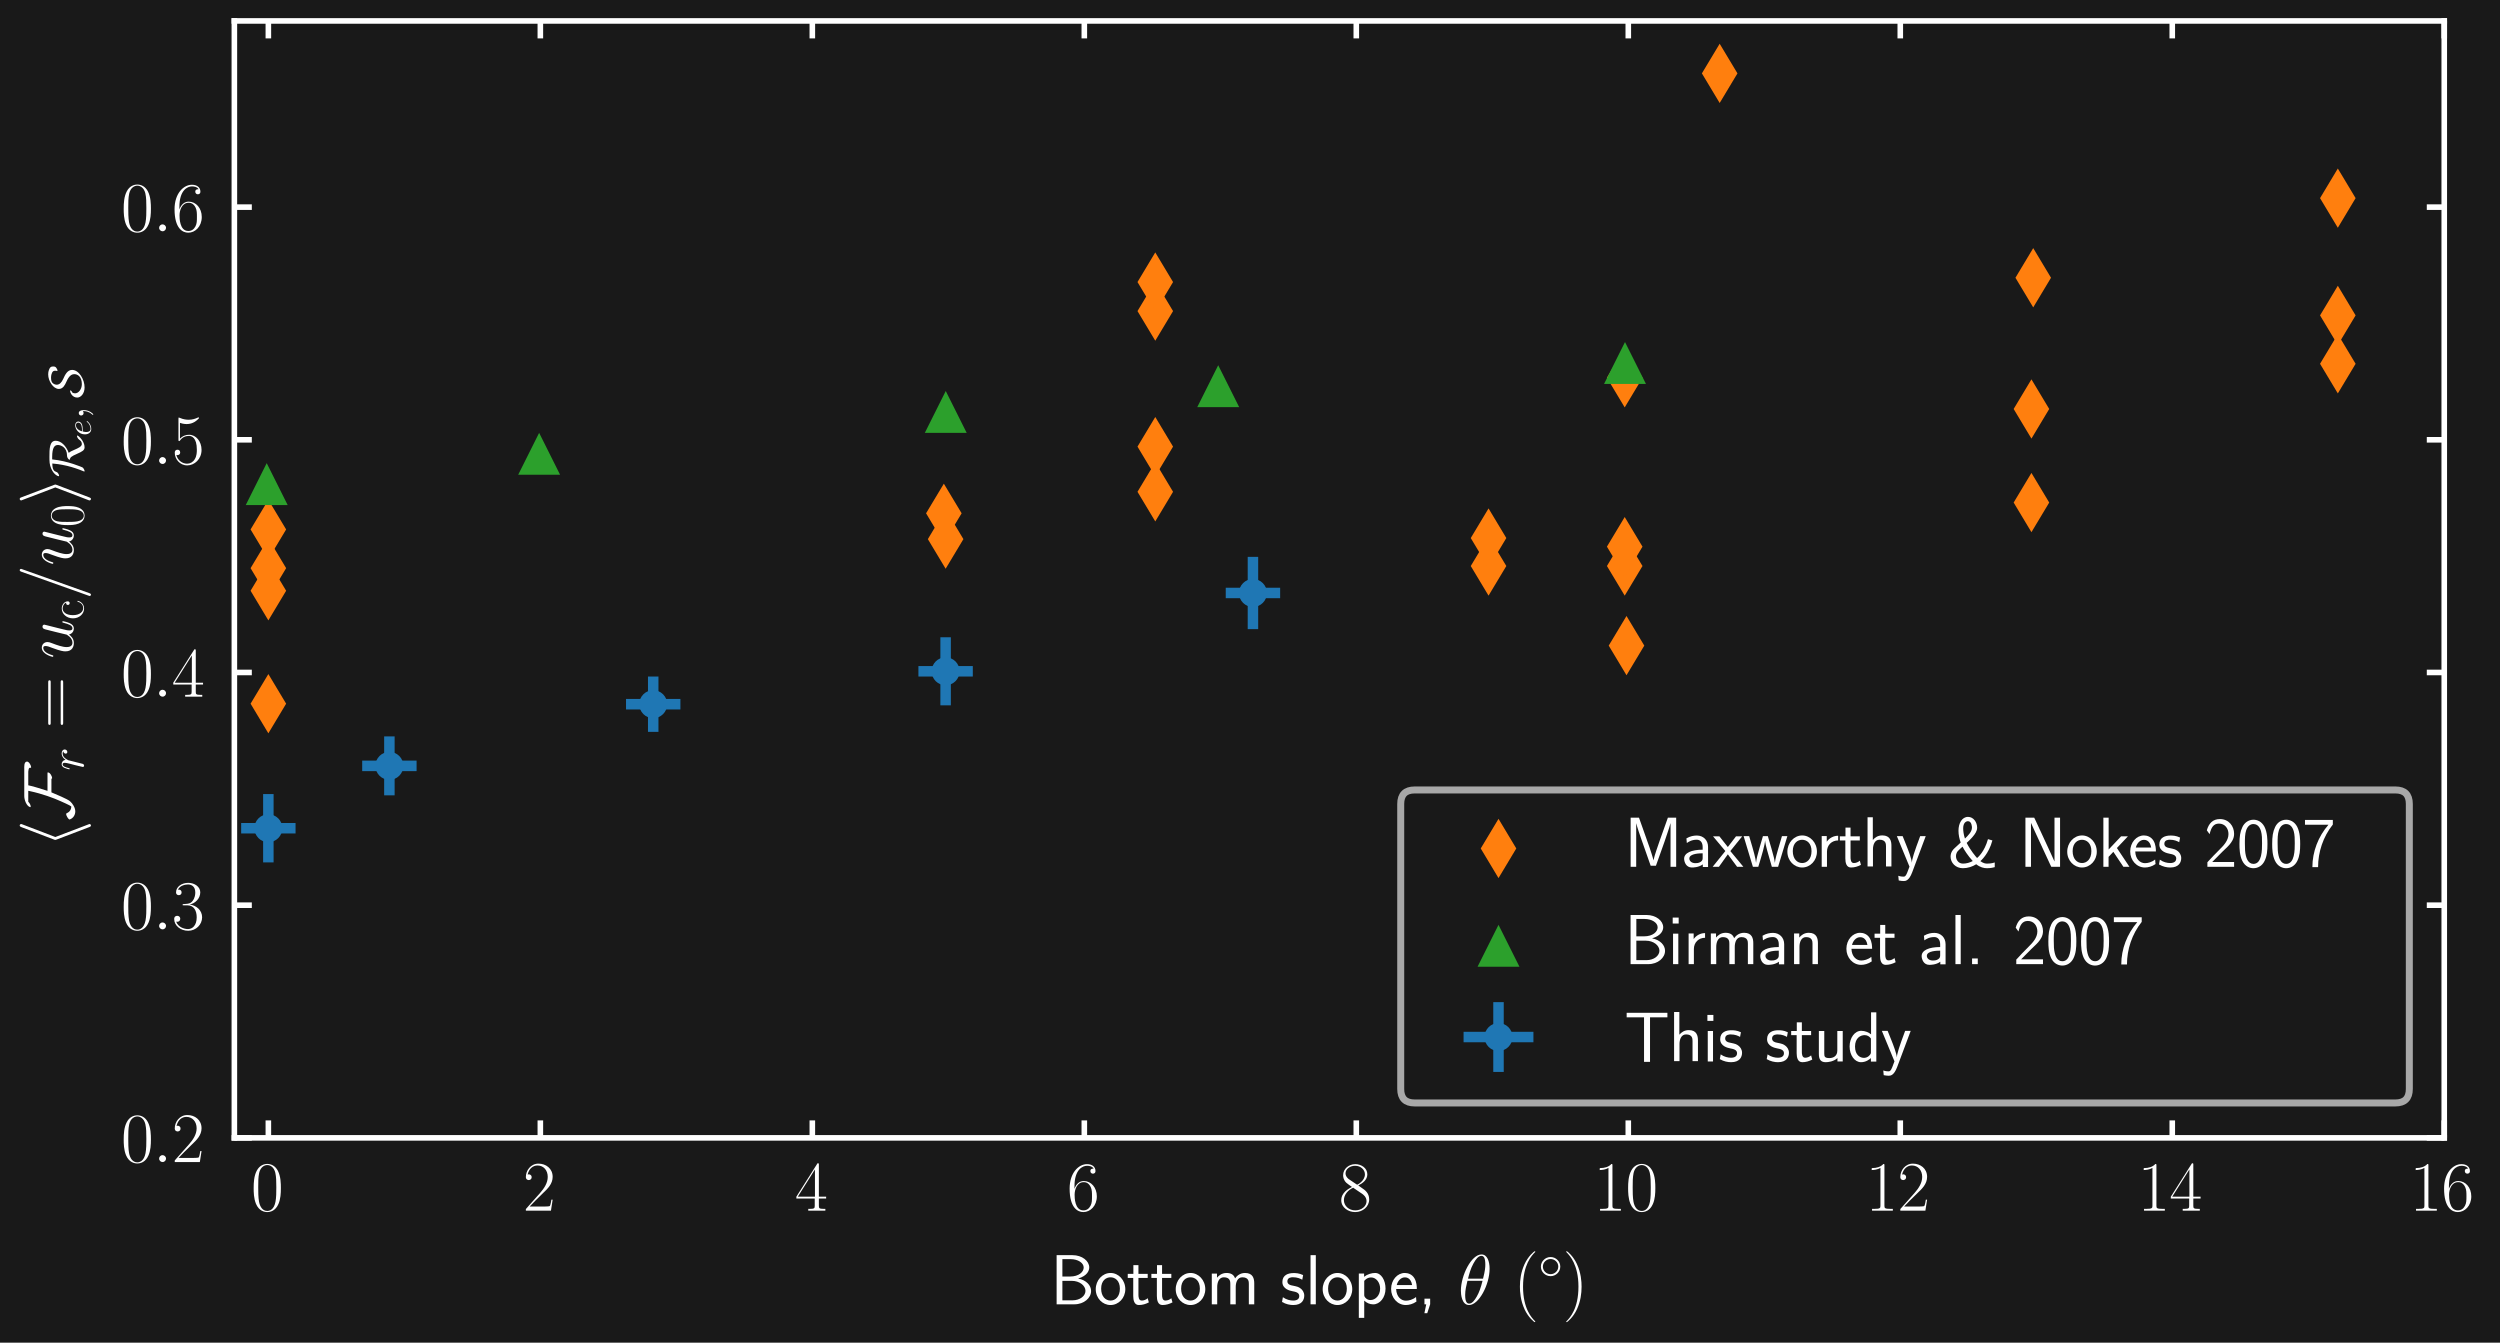 <?xml version="1.0" encoding="utf-8" standalone="no"?>
<!DOCTYPE svg PUBLIC "-//W3C//DTD SVG 1.1//EN"
  "http://www.w3.org/Graphics/SVG/1.1/DTD/svg11.dtd">
<svg xmlns:xlink="http://www.w3.org/1999/xlink" width="357.918pt" height="192.226pt" viewBox="0 0 357.918 192.226" xmlns="http://www.w3.org/2000/svg" version="1.1">
 <defs>
  <style type="text/css">*{stroke-linejoin: round; stroke-linecap: butt}</style>
 </defs>
 <g id="figure_1">
  <g id="patch_1">
   <path d="M 0 192.226 
L 357.918 192.226 
L 357.918 0 
L 0 0 
z
" style="fill: #191919"/>
  </g>
  <g id="axes_1">
   <g id="patch_2">
    <path d="M 33.553 162.908 
L 349.937 162.908 
L 349.937 3 
L 33.553 3 
z
" style="fill: #191919"/>
   </g>
   <g id="PathCollection_1">
    <defs>
     <path id="C0_0_31392f3be4" d="M -0 4.243 
L 2.546 -0 
L 0 -4.243 
L -2.546 -0 
z
"/>
    </defs>
    <g clip-path="url(#p35607fb32d)">
     <use xlink:href="#C0_0_31392f3be4" x="38.42" y="100.745" style="fill: #ff7f0e"/>
    </g>
    <g clip-path="url(#p35607fb32d)">
     <use xlink:href="#C0_0_31392f3be4" x="38.42" y="84.576" style="fill: #ff7f0e"/>
    </g>
    <g clip-path="url(#p35607fb32d)">
     <use xlink:href="#C0_0_31392f3be4" x="38.42" y="81.342" style="fill: #ff7f0e"/>
    </g>
    <g clip-path="url(#p35607fb32d)">
     <use xlink:href="#C0_0_31392f3be4" x="38.42" y="75.798" style="fill: #ff7f0e"/>
    </g>
    <g clip-path="url(#p35607fb32d)">
     <use xlink:href="#C0_0_31392f3be4" x="135.384" y="77.184" style="fill: #ff7f0e"/>
    </g>
    <g clip-path="url(#p35607fb32d)">
     <use xlink:href="#C0_0_31392f3be4" x="135.128" y="73.488" style="fill: #ff7f0e"/>
    </g>
    <g clip-path="url(#p35607fb32d)">
     <use xlink:href="#C0_0_31392f3be4" x="165.397" y="44.538" style="fill: #ff7f0e"/>
    </g>
    <g clip-path="url(#p35607fb32d)">
     <use xlink:href="#C0_0_31392f3be4" x="165.397" y="40.38" style="fill: #ff7f0e"/>
    </g>
    <g clip-path="url(#p35607fb32d)">
     <use xlink:href="#C0_0_31392f3be4" x="165.397" y="63.941" style="fill: #ff7f0e"/>
    </g>
    <g clip-path="url(#p35607fb32d)">
     <use xlink:href="#C0_0_31392f3be4" x="165.397" y="70.409" style="fill: #ff7f0e"/>
    </g>
    <g clip-path="url(#p35607fb32d)">
     <use xlink:href="#C0_0_31392f3be4" x="232.862" y="92.43" style="fill: #ff7f0e"/>
    </g>
    <g clip-path="url(#p35607fb32d)">
     <use xlink:href="#C0_0_31392f3be4" x="232.605" y="81.034" style="fill: #ff7f0e"/>
    </g>
    <g clip-path="url(#p35607fb32d)">
     <use xlink:href="#C0_0_31392f3be4" x="232.605" y="54.085" style="fill: #ff7f0e"/>
    </g>
    <g clip-path="url(#p35607fb32d)">
     <use xlink:href="#C0_0_31392f3be4" x="232.605" y="78.262" style="fill: #ff7f0e"/>
    </g>
    <g clip-path="url(#p35607fb32d)">
     <use xlink:href="#C0_0_31392f3be4" x="213.11" y="81.034" style="fill: #ff7f0e"/>
    </g>
    <g clip-path="url(#p35607fb32d)">
     <use xlink:href="#C0_0_31392f3be4" x="213.11" y="77.03" style="fill: #ff7f0e"/>
    </g>
    <g clip-path="url(#p35607fb32d)">
     <use xlink:href="#C0_0_31392f3be4" x="290.835" y="58.551" style="fill: #ff7f0e"/>
    </g>
    <g clip-path="url(#p35607fb32d)">
     <use xlink:href="#C0_0_31392f3be4" x="290.835" y="71.948" style="fill: #ff7f0e"/>
    </g>
    <g clip-path="url(#p35607fb32d)">
     <use xlink:href="#C0_0_31392f3be4" x="291.091" y="39.764" style="fill: #ff7f0e"/>
    </g>
    <g clip-path="url(#p35607fb32d)">
     <use xlink:href="#C0_0_31392f3be4" x="246.201" y="10.505" style="fill: #ff7f0e"/>
    </g>
    <g clip-path="url(#p35607fb32d)">
     <use xlink:href="#C0_0_31392f3be4" x="369.33" y="61.015" style="fill: #ff7f0e"/>
    </g>
    <g clip-path="url(#p35607fb32d)">
     <use xlink:href="#C0_0_31392f3be4" x="334.7" y="52.083" style="fill: #ff7f0e"/>
    </g>
    <g clip-path="url(#p35607fb32d)">
     <use xlink:href="#C0_0_31392f3be4" x="334.7" y="45.154" style="fill: #ff7f0e"/>
    </g>
    <g clip-path="url(#p35607fb32d)">
     <use xlink:href="#C0_0_31392f3be4" x="334.7" y="28.368" style="fill: #ff7f0e"/>
    </g>
    <g clip-path="url(#p35607fb32d)">
     <use xlink:href="#C0_0_31392f3be4" x="369.33" y="28.06" style="fill: #ff7f0e"/>
    </g>
    <g clip-path="url(#p35607fb32d)">
     <use xlink:href="#C0_0_31392f3be4" x="369.33" y="25.134" style="fill: #ff7f0e"/>
    </g>
    <g clip-path="url(#p35607fb32d)">
     <use xlink:href="#C0_0_31392f3be4" x="369.073" y="16.357" style="fill: #ff7f0e"/>
    </g>
   </g>
   <g id="PathCollection_2">
    <path d="M 38.184 66.306 
L 35.184 72.306 
L 41.184 72.306 
z
" clip-path="url(#p35607fb32d)" style="fill: #2ca02c"/>
    <path d="M 77.186 61.971 
L 74.186 67.971 
L 80.186 67.971 
z
" clip-path="url(#p35607fb32d)" style="fill: #2ca02c"/>
    <path d="M 135.401 55.977 
L 132.401 61.977 
L 138.401 61.977 
z
" clip-path="url(#p35607fb32d)" style="fill: #2ca02c"/>
    <path d="M 174.408 52.288 
L 171.408 58.288 
L 177.408 58.288 
z
" clip-path="url(#p35607fb32d)" style="fill: #2ca02c"/>
    <path d="M 232.647 48.968 
L 229.647 54.968 
L 235.647 54.968 
z
" clip-path="url(#p35607fb32d)" style="fill: #2ca02c"/>
    <path d="M 427.751 38.317 
L 424.751 44.317 
L 430.751 44.317 
z
" clip-path="url(#p35607fb32d)" style="fill: #2ca02c"/>
    <path d="M 622.311 32 
L 619.311 38 
L 625.311 38 
z
" clip-path="url(#p35607fb32d)" style="fill: #2ca02c"/>
    <path d="M 719.024 30.663 
L 716.024 36.663 
L 722.024 36.663 
z
" clip-path="url(#p35607fb32d)" style="fill: #2ca02c"/>
    <path d="M 816.908 29.971 
L 813.908 35.971 
L 819.908 35.971 
z
" clip-path="url(#p35607fb32d)" style="fill: #2ca02c"/>
    <path d="M 1011.531 30.986 
L 1008.531 36.986 
L 1014.531 36.986 
z
" clip-path="url(#p35607fb32d)" style="fill: #2ca02c"/>
    <path d="M 1206.175 34.306 
L 1203.175 40.306 
L 1209.175 40.306 
z
" clip-path="url(#p35607fb32d)" style="fill: #2ca02c"/>
    <path d="M 1400.845 40.669 
L 1397.845 46.669 
L 1403.845 46.669 
z
" clip-path="url(#p35607fb32d)" style="fill: #2ca02c"/>
   </g>
   <g id="matplotlib.axis_1">
    <g id="xtick_1">
     <g id="line2d_1">
      <defs>
       <path id="m7441400540" d="M 0 0 
L 0 -2.5 
" style="stroke: #ffffff; stroke-width: 0.8"/>
      </defs>
      <g>
       <use xlink:href="#m7441400540" x="38.42" y="162.908" style="fill: #ffffff; stroke: #ffffff; stroke-width: 0.8"/>
      </g>
     </g>
     <g id="line2d_2">
      <defs>
       <path id="m0687b4d68c" d="M 0 0 
L 0 2.5 
" style="stroke: #ffffff; stroke-width: 0.8"/>
      </defs>
      <g>
       <use xlink:href="#m0687b4d68c" x="38.42" y="3" style="fill: #ffffff; stroke: #ffffff; stroke-width: 0.8"/>
      </g>
     </g>
     <g id="text_1">
      <!-- $\mathdefault{0}$ -->
      <g style="fill: #ffffff" transform="translate(35.929 173.326) scale(0.1 -0.1)">
       <defs>
        <path id="CMR17-30" d="M 2688 2025 
C 2688 2416 2682 3080 2413 3591 
C 2176 4039 1798 4198 1466 4198 
C 1158 4198 768 4058 525 3597 
C 269 3118 243 2524 243 2025 
C 243 1661 250 1106 448 619 
C 723 -39 1216 -128 1466 -128 
C 1760 -128 2208 -7 2470 600 
C 2662 1042 2688 1559 2688 2025 
z
M 1466 -26 
C 1056 -26 813 325 723 812 
C 653 1188 653 1738 653 2096 
C 653 2588 653 2997 736 3387 
C 858 3929 1216 4096 1466 4096 
C 1728 4096 2067 3923 2189 3400 
C 2272 3036 2278 2607 2278 2096 
C 2278 1680 2278 1169 2202 792 
C 2067 95 1690 -26 1466 -26 
z
" transform="scale(0.016)"/>
       </defs>
       <use xlink:href="#CMR17-30" transform="scale(0.996)"/>
      </g>
     </g>
    </g>
    <g id="xtick_2">
     <g id="line2d_3">
      <g>
       <use xlink:href="#m7441400540" x="77.36" y="162.908" style="fill: #ffffff; stroke: #ffffff; stroke-width: 0.8"/>
      </g>
     </g>
     <g id="line2d_4">
      <g>
       <use xlink:href="#m0687b4d68c" x="77.36" y="3" style="fill: #ffffff; stroke: #ffffff; stroke-width: 0.8"/>
      </g>
     </g>
     <g id="text_2">
      <!-- $\mathdefault{2}$ -->
      <g style="fill: #ffffff" transform="translate(74.869 173.326) scale(0.1 -0.1)">
       <defs>
        <path id="CMR17-32" d="M 2669 989 
L 2554 989 
C 2490 536 2438 459 2413 420 
C 2381 369 1920 369 1830 369 
L 602 369 
C 832 619 1280 1072 1824 1597 
C 2214 1967 2669 2402 2669 3035 
C 2669 3790 2067 4224 1395 4224 
C 691 4224 262 3604 262 3030 
C 262 2780 448 2748 525 2748 
C 589 2748 781 2787 781 3010 
C 781 3207 614 3264 525 3264 
C 486 3264 448 3258 422 3245 
C 544 3790 915 4058 1306 4058 
C 1862 4058 2227 3617 2227 3035 
C 2227 2479 1901 2000 1536 1584 
L 262 146 
L 262 0 
L 2515 0 
L 2669 989 
z
" transform="scale(0.016)"/>
       </defs>
       <use xlink:href="#CMR17-32" transform="scale(0.996)"/>
      </g>
     </g>
    </g>
    <g id="xtick_3">
     <g id="line2d_5">
      <g>
       <use xlink:href="#m7441400540" x="116.299" y="162.908" style="fill: #ffffff; stroke: #ffffff; stroke-width: 0.8"/>
      </g>
     </g>
     <g id="line2d_6">
      <g>
       <use xlink:href="#m0687b4d68c" x="116.299" y="3" style="fill: #ffffff; stroke: #ffffff; stroke-width: 0.8"/>
      </g>
     </g>
     <g id="text_3">
      <!-- $\mathdefault{4}$ -->
      <g style="fill: #ffffff" transform="translate(113.809 173.326) scale(0.1 -0.1)">
       <defs>
        <path id="CMR17-34" d="M 2150 4122 
C 2150 4256 2144 4256 2029 4256 
L 128 1254 
L 128 1088 
L 1779 1088 
L 1779 457 
C 1779 224 1766 160 1318 160 
L 1197 160 
L 1197 0 
C 1402 0 1747 0 1965 0 
C 2182 0 2528 0 2733 0 
L 2733 160 
L 2611 160 
C 2163 160 2150 224 2150 457 
L 2150 1088 
L 2803 1088 
L 2803 1254 
L 2150 1254 
L 2150 4122 
z
M 1798 3703 
L 1798 1254 
L 256 1254 
L 1798 3703 
z
" transform="scale(0.016)"/>
       </defs>
       <use xlink:href="#CMR17-34" transform="scale(0.996)"/>
      </g>
     </g>
    </g>
    <g id="xtick_4">
     <g id="line2d_7">
      <g>
       <use xlink:href="#m7441400540" x="155.239" y="162.908" style="fill: #ffffff; stroke: #ffffff; stroke-width: 0.8"/>
      </g>
     </g>
     <g id="line2d_8">
      <g>
       <use xlink:href="#m0687b4d68c" x="155.239" y="3" style="fill: #ffffff; stroke: #ffffff; stroke-width: 0.8"/>
      </g>
     </g>
     <g id="text_4">
      <!-- $\mathdefault{6}$ -->
      <g style="fill: #ffffff" transform="translate(152.748 173.326) scale(0.1 -0.1)">
       <defs>
        <path id="CMR17-36" d="M 678 2176 
C 678 3690 1395 4032 1811 4032 
C 1946 4032 2272 4009 2400 3776 
C 2298 3776 2106 3776 2106 3553 
C 2106 3381 2246 3323 2336 3323 
C 2394 3323 2566 3348 2566 3560 
C 2566 3954 2246 4179 1805 4179 
C 1043 4179 243 3390 243 1984 
C 243 253 966 -128 1478 -128 
C 2099 -128 2688 427 2688 1283 
C 2688 2081 2170 2662 1517 2662 
C 1126 2662 838 2407 678 1960 
L 678 2176 
z
M 1478 25 
C 691 25 691 1200 691 1436 
C 691 1896 909 2560 1504 2560 
C 1613 2560 1926 2560 2138 2120 
C 2253 1870 2253 1609 2253 1289 
C 2253 944 2253 690 2118 434 
C 1978 171 1773 25 1478 25 
z
" transform="scale(0.016)"/>
       </defs>
       <use xlink:href="#CMR17-36" transform="scale(0.996)"/>
      </g>
     </g>
    </g>
    <g id="xtick_5">
     <g id="line2d_9">
      <g>
       <use xlink:href="#m7441400540" x="194.178" y="162.908" style="fill: #ffffff; stroke: #ffffff; stroke-width: 0.8"/>
      </g>
     </g>
     <g id="line2d_10">
      <g>
       <use xlink:href="#m0687b4d68c" x="194.178" y="3" style="fill: #ffffff; stroke: #ffffff; stroke-width: 0.8"/>
      </g>
     </g>
     <g id="text_5">
      <!-- $\mathdefault{8}$ -->
      <g style="fill: #ffffff" transform="translate(191.688 173.326) scale(0.1 -0.1)">
       <defs>
        <path id="CMR17-38" d="M 1741 2264 
C 2144 2467 2554 2773 2554 3263 
C 2554 3841 1990 4179 1472 4179 
C 890 4179 378 3759 378 3180 
C 378 3021 416 2747 666 2505 
C 730 2442 998 2251 1171 2130 
C 883 1983 211 1634 211 934 
C 211 279 838 -128 1459 -128 
C 2144 -128 2720 362 2720 1010 
C 2720 1590 2330 1857 2074 2029 
L 1741 2264 
z
M 902 2822 
C 851 2854 595 3051 595 3351 
C 595 3739 998 4032 1459 4032 
C 1965 4032 2336 3676 2336 3262 
C 2336 2669 1670 2331 1638 2331 
C 1632 2331 1626 2331 1574 2370 
L 902 2822 
z
M 2080 1519 
C 2176 1449 2483 1240 2483 851 
C 2483 381 2010 25 1472 25 
C 890 25 448 438 448 940 
C 448 1443 838 1862 1280 2060 
L 2080 1519 
z
" transform="scale(0.016)"/>
       </defs>
       <use xlink:href="#CMR17-38" transform="scale(0.996)"/>
      </g>
     </g>
    </g>
    <g id="xtick_6">
     <g id="line2d_11">
      <g>
       <use xlink:href="#m7441400540" x="233.118" y="162.908" style="fill: #ffffff; stroke: #ffffff; stroke-width: 0.8"/>
      </g>
     </g>
     <g id="line2d_12">
      <g>
       <use xlink:href="#m0687b4d68c" x="233.118" y="3" style="fill: #ffffff; stroke: #ffffff; stroke-width: 0.8"/>
      </g>
     </g>
     <g id="text_6">
      <!-- $\mathdefault{10}$ -->
      <g style="fill: #ffffff" transform="translate(228.137 173.326) scale(0.1 -0.1)">
       <defs>
        <path id="CMR17-31" d="M 1702 4058 
C 1702 4192 1696 4192 1606 4192 
C 1357 3916 979 3827 621 3827 
C 602 3827 570 3827 563 3808 
C 557 3795 557 3782 557 3648 
C 755 3648 1088 3686 1344 3839 
L 1344 461 
C 1344 236 1331 160 781 160 
L 589 160 
L 589 0 
C 896 0 1216 0 1523 0 
C 1830 0 2150 0 2458 0 
L 2458 160 
L 2266 160 
C 1715 160 1702 230 1702 458 
L 1702 4058 
z
" transform="scale(0.016)"/>
       </defs>
       <use xlink:href="#CMR17-31" transform="scale(0.996)"/>
       <use xlink:href="#CMR17-30" transform="translate(45.69 0) scale(0.996)"/>
      </g>
     </g>
    </g>
    <g id="xtick_7">
     <g id="line2d_13">
      <g>
       <use xlink:href="#m7441400540" x="272.058" y="162.908" style="fill: #ffffff; stroke: #ffffff; stroke-width: 0.8"/>
      </g>
     </g>
     <g id="line2d_14">
      <g>
       <use xlink:href="#m0687b4d68c" x="272.058" y="3" style="fill: #ffffff; stroke: #ffffff; stroke-width: 0.8"/>
      </g>
     </g>
     <g id="text_7">
      <!-- $\mathdefault{12}$ -->
      <g style="fill: #ffffff" transform="translate(267.076 173.326) scale(0.1 -0.1)">
       <use xlink:href="#CMR17-31" transform="scale(0.996)"/>
       <use xlink:href="#CMR17-32" transform="translate(45.69 0) scale(0.996)"/>
      </g>
     </g>
    </g>
    <g id="xtick_8">
     <g id="line2d_15">
      <g>
       <use xlink:href="#m7441400540" x="310.997" y="162.908" style="fill: #ffffff; stroke: #ffffff; stroke-width: 0.8"/>
      </g>
     </g>
     <g id="line2d_16">
      <g>
       <use xlink:href="#m0687b4d68c" x="310.997" y="3" style="fill: #ffffff; stroke: #ffffff; stroke-width: 0.8"/>
      </g>
     </g>
     <g id="text_8">
      <!-- $\mathdefault{14}$ -->
      <g style="fill: #ffffff" transform="translate(306.016 173.326) scale(0.1 -0.1)">
       <use xlink:href="#CMR17-31" transform="scale(0.996)"/>
       <use xlink:href="#CMR17-34" transform="translate(45.69 0) scale(0.996)"/>
      </g>
     </g>
    </g>
    <g id="xtick_9">
     <g id="line2d_17">
      <g>
       <use xlink:href="#m7441400540" x="349.937" y="162.908" style="fill: #ffffff; stroke: #ffffff; stroke-width: 0.8"/>
      </g>
     </g>
     <g id="line2d_18">
      <g>
       <use xlink:href="#m0687b4d68c" x="349.937" y="3" style="fill: #ffffff; stroke: #ffffff; stroke-width: 0.8"/>
      </g>
     </g>
     <g id="text_9">
      <!-- $\mathdefault{16}$ -->
      <g style="fill: #ffffff" transform="translate(344.955 173.326) scale(0.1 -0.1)">
       <use xlink:href="#CMR17-31" transform="scale(0.996)"/>
       <use xlink:href="#CMR17-36" transform="translate(45.69 0) scale(0.996)"/>
      </g>
     </g>
    </g>
    <g id="text_10">
     <!-- Bottom slope, $\theta ~(^\circ)$ -->
     <g style="fill: #ffffff" transform="translate(150.365 186.735) scale(0.1 -0.1)">
      <defs>
       <path id="CMSS17-42" d="M 570 4416 
L 570 0 
L 2163 0 
C 3034 0 3667 574 3667 1200 
C 3667 1685 3251 2176 2502 2317 
C 3334 2558 3501 3040 3501 3313 
C 3501 3883 2874 4416 1997 4416 
L 570 4416 
z
M 1088 2496 
L 1088 4059 
L 1824 4059 
C 2483 4059 3002 3724 3002 3306 
C 3002 2926 2592 2496 1766 2496 
L 1088 2496 
z
M 1088 357 
L 1088 2107 
L 1939 2107 
C 2630 2107 3162 1679 3162 1206 
C 3162 772 2694 357 1984 357 
L 1088 357 
z
" transform="scale(0.016)"/>
       <path id="CMSS17-6f" d="M 2829 1356 
C 2829 2176 2221 2816 1504 2816 
C 768 2816 173 2157 173 1356 
C 173 544 787 -64 1498 -64 
C 2227 -64 2829 563 2829 1356 
z
M 1504 337 
C 1050 337 659 709 659 1408 
C 659 2151 1114 2427 1498 2427 
C 1914 2427 2342 2126 2342 1408 
C 2342 683 1926 337 1504 337 
z
" transform="scale(0.016)"/>
       <path id="CMSS17-74" d="M 1069 2368 
L 1901 2368 
L 1901 2737 
L 1069 2737 
L 1069 3520 
L 614 3520 
L 614 2737 
L 109 2737 
L 109 2368 
L 602 2368 
L 602 749 
C 602 384 685 -64 1107 -64 
C 1427 -64 1722 25 2003 172 
L 1901 548 
C 1747 414 1562 337 1363 337 
C 1082 337 1069 696 1069 856 
L 1069 2368 
z
" transform="scale(0.016)"/>
       <path id="CMSS17-6d" d="M 4288 1877 
C 4288 2308 4179 2816 3462 2816 
C 2982 2816 2694 2516 2566 2331 
C 2451 2670 2182 2816 1798 2816 
C 1363 2816 1088 2568 941 2389 
L 941 2758 
L 474 2758 
L 474 0 
L 960 0 
L 960 1559 
C 960 1939 1101 2428 1555 2428 
C 2138 2428 2138 2016 2138 1829 
L 2138 0 
L 2624 0 
L 2624 1559 
C 2624 1939 2765 2428 3219 2428 
C 3802 2428 3802 2016 3802 1829 
L 3802 0 
L 4288 0 
L 4288 1877 
z
" transform="scale(0.016)"/>
       <path id="CMSS17-73" d="M 2061 2627 
C 1683 2807 1389 2807 1197 2807 
C 742 2807 198 2648 198 2003 
C 198 1359 902 1218 1094 1179 
C 1389 1122 1715 1058 1715 740 
C 1715 337 1254 337 1171 337 
C 915 337 563 407 243 638 
L 166 210 
C 531 0 883 -64 1178 -64 
C 1965 -64 2163 416 2163 781 
C 2163 1094 1984 1305 1862 1401 
C 1651 1568 1574 1587 1050 1696 
C 960 1709 646 1779 646 2066 
C 646 2432 1050 2432 1139 2432 
C 1555 2432 1811 2303 1984 2208 
L 2061 2627 
z
" transform="scale(0.016)"/>
       <path id="CMSS17-6c" d="M 947 4416 
L 474 4416 
L 474 0 
L 947 0 
L 947 4416 
z
" transform="scale(0.016)"/>
       <path id="CMSS17-70" d="M 966 333 
C 1178 129 1466 -5 1773 -5 
C 2368 -5 2880 603 2880 1412 
C 2880 2159 2496 2816 1946 2816 
C 1626 2816 1242 2702 954 2472 
L 954 2765 
L 480 2765 
L 480 -1216 
L 966 -1216 
L 966 333 
z
M 966 2100 
C 1018 2176 1235 2415 1587 2415 
C 2035 2415 2394 1960 2394 1412 
C 2394 787 1958 384 1530 384 
C 1402 384 1267 415 1139 523 
C 966 674 966 768 966 857 
L 966 2100 
z
" transform="scale(0.016)"/>
       <path id="CMSS17-65" d="M 2502 1377 
C 2502 1590 2490 2003 2285 2345 
C 2061 2713 1696 2816 1421 2816 
C 755 2816 192 2188 192 1375 
C 192 582 774 -64 1510 -64 
C 1798 -64 2150 19 2470 248 
C 2470 274 2458 414 2451 420 
C 2451 433 2432 630 2432 656 
C 2125 407 1773 325 1517 325 
C 1107 325 666 667 646 1377 
L 2502 1377 
z
M 698 1728 
C 781 2084 1062 2421 1421 2421 
C 1517 2421 1965 2421 2080 1728 
L 698 1728 
z
" transform="scale(0.016)"/>
       <path id="CMSS17-2c" d="M 1088 6 
L 1088 510 
L 576 510 
L 576 0 
L 736 0 
L 570 -800 
L 826 -800 
L 1088 6 
z
" transform="scale(0.016)"/>
       <path id="CMMI12-12" d="M 2835 3200 
C 2835 3850 2630 4480 2106 4480 
C 1210 4480 256 2615 256 1216 
C 256 923 320 -64 992 -64 
C 1862 -64 2835 1756 2835 3200 
z
M 896 2304 
C 992 2679 1126 3214 1382 3665 
C 1594 4047 1818 4352 2099 4352 
C 2310 4352 2451 4174 2451 3564 
C 2451 3334 2432 3017 2246 2304 
L 896 2304 
z
M 2202 2113 
C 2042 1490 1907 1088 1677 687 
C 1491 363 1267 64 998 64 
C 800 64 640 217 640 846 
C 640 1260 742 1693 845 2113 
L 2202 2113 
z
" transform="scale(0.016)"/>
       <path id="CMR17-28" d="M 1958 -1561 
C 1958 -1555 1958 -1542 1939 -1523 
C 1645 -1224 858 -407 858 1581 
C 858 3569 1632 4379 1946 4697 
C 1946 4704 1958 4717 1958 4736 
C 1958 4755 1939 4768 1914 4768 
C 1843 4768 1299 4296 986 3594 
C 666 2887 576 2199 576 1588 
C 576 1128 621 351 1005 -471 
C 1312 -1135 1837 -1600 1914 -1600 
C 1946 -1600 1958 -1587 1958 -1561 
z
" transform="scale(0.016)"/>
       <path id="CMSY10-e" d="M 2842 1600 
C 2842 2277 2272 2828 1600 2828 
C 909 2828 352 2264 352 1600 
C 352 930 909 372 1600 372 
C 2272 372 2842 923 2842 1600 
z
M 1600 628 
C 1043 628 608 1070 608 1600 
C 608 2130 1050 2572 1600 2572 
C 2131 2572 2586 2142 2586 1600 
C 2586 1058 2131 628 1600 628 
z
" transform="scale(0.016)"/>
       <path id="CMR17-29" d="M 1683 1581 
C 1683 2040 1638 2817 1254 3639 
C 947 4303 422 4768 346 4768 
C 326 4768 301 4761 301 4729 
C 301 4717 307 4710 314 4697 
C 621 4378 1402 3568 1402 1584 
C 1402 -407 627 -1217 314 -1537 
C 307 -1549 301 -1556 301 -1568 
C 301 -1600 326 -1600 346 -1600 
C 416 -1600 960 -1128 1274 -426 
C 1594 281 1683 969 1683 1581 
z
" transform="scale(0.016)"/>
      </defs>
      <use xlink:href="#CMSS17-42" transform="scale(0.996)"/>
      <use xlink:href="#CMSS17-6f" transform="translate(62.338 0) scale(0.996)"/>
      <use xlink:href="#CMSS17-74" transform="translate(109.182 0) scale(0.996)"/>
      <use xlink:href="#CMSS17-74" transform="translate(143.013 0) scale(0.996)"/>
      <use xlink:href="#CMSS17-6f" transform="translate(176.845 0) scale(0.996)"/>
      <use xlink:href="#CMSS17-6d" transform="translate(223.688 0) scale(0.996)"/>
      <use xlink:href="#CMSS17-73" transform="translate(329.147 0) scale(0.996)"/>
      <use xlink:href="#CMSS17-6c" transform="translate(365.06 0) scale(0.996)"/>
      <use xlink:href="#CMSS17-6f" transform="translate(387.241 0) scale(0.996)"/>
      <use xlink:href="#CMSS17-70" transform="translate(434.085 0) scale(0.996)"/>
      <use xlink:href="#CMSS17-65" transform="translate(484.892 0) scale(0.996)"/>
      <use xlink:href="#CMSS17-2c" transform="translate(526.531 0) scale(0.996)"/>
      <use xlink:href="#CMMI12-12" transform="translate(583.784 0) scale(0.996)"/>
      <use xlink:href="#CMR17-28" transform="translate(663.183 0) scale(0.996)"/>
      <use xlink:href="#CMSY10-e" transform="translate(698.464 36.154) scale(0.697)"/>
      <use xlink:href="#CMR17-29" transform="translate(733.831 0) scale(0.996)"/>
     </g>
    </g>
   </g>
   <g id="matplotlib.axis_2">
    <g id="ytick_1">
     <g id="line2d_19">
      <defs>
       <path id="m4ce3d0be54" d="M 0 0 
L 2.5 0 
" style="stroke: #ffffff; stroke-width: 0.8"/>
      </defs>
      <g>
       <use xlink:href="#m4ce3d0be54" x="33.553" y="162.908" style="fill: #ffffff; stroke: #ffffff; stroke-width: 0.8"/>
      </g>
     </g>
     <g id="line2d_20">
      <defs>
       <path id="m060a5d58be" d="M 0 0 
L -2.5 0 
" style="stroke: #ffffff; stroke-width: 0.8"/>
      </defs>
      <g>
       <use xlink:href="#m060a5d58be" x="349.937" y="162.908" style="fill: #ffffff; stroke: #ffffff; stroke-width: 0.8"/>
      </g>
     </g>
     <g id="text_11">
      <!-- $\mathdefault{0.2}$ -->
      <g style="fill: #ffffff" transform="translate(17.323 166.367) scale(0.1 -0.1)">
       <defs>
        <path id="CMMI12-3a" d="M 1178 307 
C 1178 492 1024 619 870 619 
C 685 619 557 466 557 313 
C 557 128 710 0 864 0 
C 1050 0 1178 153 1178 307 
z
" transform="scale(0.016)"/>
       </defs>
       <use xlink:href="#CMR17-30" transform="scale(0.996)"/>
       <use xlink:href="#CMMI12-3a" transform="translate(45.69 0) scale(0.996)"/>
       <use xlink:href="#CMR17-32" transform="translate(72.788 0) scale(0.996)"/>
      </g>
     </g>
    </g>
    <g id="ytick_2">
     <g id="line2d_21">
      <g>
       <use xlink:href="#m4ce3d0be54" x="33.553" y="129.594" style="fill: #ffffff; stroke: #ffffff; stroke-width: 0.8"/>
      </g>
     </g>
     <g id="line2d_22">
      <g>
       <use xlink:href="#m060a5d58be" x="349.937" y="129.594" style="fill: #ffffff; stroke: #ffffff; stroke-width: 0.8"/>
      </g>
     </g>
     <g id="text_12">
      <!-- $\mathdefault{0.3}$ -->
      <g style="fill: #ffffff" transform="translate(17.323 133.053) scale(0.1 -0.1)">
       <defs>
        <path id="CMR17-33" d="M 1414 2157 
C 1984 2157 2234 1662 2234 1090 
C 2234 320 1824 25 1453 25 
C 1114 25 563 194 390 693 
C 422 680 454 680 486 680 
C 640 680 755 782 755 948 
C 755 1133 614 1216 486 1216 
C 378 1216 211 1165 211 926 
C 211 335 787 -128 1466 -128 
C 2176 -128 2720 430 2720 1085 
C 2720 1707 2208 2157 1600 2227 
C 2086 2328 2554 2756 2554 3329 
C 2554 3820 2048 4179 1472 4179 
C 890 4179 378 3829 378 3329 
C 378 3110 544 3072 627 3072 
C 762 3072 877 3155 877 3321 
C 877 3486 762 3569 627 3569 
C 602 3569 570 3569 544 3557 
C 730 3959 1235 4032 1459 4032 
C 1683 4032 2106 3925 2106 3320 
C 2106 3143 2080 2828 1862 2550 
C 1670 2304 1453 2304 1242 2284 
C 1210 2284 1062 2269 1037 2269 
C 992 2263 966 2257 966 2208 
C 966 2163 973 2157 1101 2157 
L 1414 2157 
z
" transform="scale(0.016)"/>
       </defs>
       <use xlink:href="#CMR17-30" transform="scale(0.996)"/>
       <use xlink:href="#CMMI12-3a" transform="translate(45.69 0) scale(0.996)"/>
       <use xlink:href="#CMR17-33" transform="translate(72.788 0) scale(0.996)"/>
      </g>
     </g>
    </g>
    <g id="ytick_3">
     <g id="line2d_23">
      <g>
       <use xlink:href="#m4ce3d0be54" x="33.553" y="96.279" style="fill: #ffffff; stroke: #ffffff; stroke-width: 0.8"/>
      </g>
     </g>
     <g id="line2d_24">
      <g>
       <use xlink:href="#m060a5d58be" x="349.937" y="96.279" style="fill: #ffffff; stroke: #ffffff; stroke-width: 0.8"/>
      </g>
     </g>
     <g id="text_13">
      <!-- $\mathdefault{0.4}$ -->
      <g style="fill: #ffffff" transform="translate(17.323 99.739) scale(0.1 -0.1)">
       <use xlink:href="#CMR17-30" transform="scale(0.996)"/>
       <use xlink:href="#CMMI12-3a" transform="translate(45.69 0) scale(0.996)"/>
       <use xlink:href="#CMR17-34" transform="translate(72.788 0) scale(0.996)"/>
      </g>
     </g>
    </g>
    <g id="ytick_4">
     <g id="line2d_25">
      <g>
       <use xlink:href="#m4ce3d0be54" x="33.553" y="62.965" style="fill: #ffffff; stroke: #ffffff; stroke-width: 0.8"/>
      </g>
     </g>
     <g id="line2d_26">
      <g>
       <use xlink:href="#m060a5d58be" x="349.937" y="62.965" style="fill: #ffffff; stroke: #ffffff; stroke-width: 0.8"/>
      </g>
     </g>
     <g id="text_14">
      <!-- $\mathdefault{0.5}$ -->
      <g style="fill: #ffffff" transform="translate(17.323 66.425) scale(0.1 -0.1)">
       <defs>
        <path id="CMR17-35" d="M 730 3692 
C 794 3666 1056 3584 1325 3584 
C 1920 3584 2246 3911 2432 4100 
C 2432 4157 2432 4192 2394 4192 
C 2387 4192 2374 4192 2323 4163 
C 2099 4058 1837 3973 1517 3973 
C 1325 3973 1037 3999 723 4139 
C 653 4171 640 4171 634 4171 
C 602 4171 595 4164 595 4037 
L 595 2203 
C 595 2089 595 2057 659 2057 
C 691 2057 704 2070 736 2114 
C 941 2401 1222 2522 1542 2522 
C 1766 2522 2246 2382 2246 1289 
C 2246 1085 2246 715 2054 421 
C 1894 159 1645 25 1370 25 
C 947 25 518 320 403 814 
C 429 807 480 795 506 795 
C 589 795 749 840 749 1038 
C 749 1210 627 1280 506 1280 
C 358 1280 262 1190 262 1011 
C 262 454 704 -128 1382 -128 
C 2042 -128 2669 440 2669 1264 
C 2669 2030 2170 2624 1549 2624 
C 1222 2624 947 2503 730 2274 
L 730 3692 
z
" transform="scale(0.016)"/>
       </defs>
       <use xlink:href="#CMR17-30" transform="scale(0.996)"/>
       <use xlink:href="#CMMI12-3a" transform="translate(45.69 0) scale(0.996)"/>
       <use xlink:href="#CMR17-35" transform="translate(72.788 0) scale(0.996)"/>
      </g>
     </g>
    </g>
    <g id="ytick_5">
     <g id="line2d_27">
      <g>
       <use xlink:href="#m4ce3d0be54" x="33.553" y="29.651" style="fill: #ffffff; stroke: #ffffff; stroke-width: 0.8"/>
      </g>
     </g>
     <g id="line2d_28">
      <g>
       <use xlink:href="#m060a5d58be" x="349.937" y="29.651" style="fill: #ffffff; stroke: #ffffff; stroke-width: 0.8"/>
      </g>
     </g>
     <g id="text_15">
      <!-- $\mathdefault{0.6}$ -->
      <g style="fill: #ffffff" transform="translate(17.323 33.111) scale(0.1 -0.1)">
       <use xlink:href="#CMR17-30" transform="scale(0.996)"/>
       <use xlink:href="#CMMI12-3a" transform="translate(45.69 0) scale(0.996)"/>
       <use xlink:href="#CMR17-36" transform="translate(72.788 0) scale(0.996)"/>
      </g>
     </g>
    </g>
    <g id="text_16">
     <!-- $\langle\mathcal{F}_{r} = u_{\rm c}/u_{0}\rangle_{\mathcal{R}_{e}, \, \mathcal{S}}$ -->
     <g style="fill: #ffffff" transform="translate(10.472 121.373) rotate(-90) scale(0.1 -0.1)">
      <defs>
       <path id="CMSY10-68" d="M 2099 4557 
C 2131 4627 2131 4640 2131 4672 
C 2131 4742 2074 4800 2003 4800 
C 1946 4800 1901 4768 1856 4653 
L 736 1715 
C 723 1677 704 1638 704 1600 
C 704 1581 704 1568 736 1491 
L 1856 -1446 
C 1882 -1517 1914 -1600 2003 -1600 
C 2074 -1600 2131 -1542 2131 -1472 
C 2131 -1453 2131 -1440 2099 -1370 
L 966 1600 
L 2099 4557 
z
" transform="scale(0.016)"/>
       <path id="CMSY10-46" d="M 5312 4141 
C 5312 4435 4819 4391 4621 4391 
L 2208 4391 
C 1888 4391 1318 4205 1216 3859 
C 1229 3820 1242 3814 1280 3814 
C 1421 3814 1613 3933 1702 4032 
C 1901 4032 2093 4032 2291 4032 
L 2688 4032 
C 2688 4032 2662 3916 2662 3910 
C 2413 2741 2035 1751 1754 1125 
C 1715 1041 1370 243 1280 167 
C 998 167 787 319 672 568 
C 653 606 653 632 608 632 
C 461 632 109 428 109 320 
C 109 307 115 295 122 282 
C 237 -19 525 -192 838 -192 
C 1165 -192 1542 44 1747 280 
C 1958 523 2381 1569 2547 1952 
L 3782 1952 
C 3776 1945 3770 1939 3770 1932 
C 3770 1907 3808 1888 3834 1888 
C 3974 1888 4339 2067 4339 2266 
C 4339 2310 4294 2304 4218 2304 
L 2682 2304 
C 2848 2880 3066 3443 3181 4032 
L 4026 4032 
C 4186 4032 4634 4064 4749 3929 
C 4762 3888 4742 3821 4762 3788 
C 4774 3775 4794 3775 4813 3775 
C 4966 3775 5312 3967 5312 4141 
z
" transform="scale(0.016)"/>
       <path id="CMMI12-72" d="M 2490 2612 
C 2291 2574 2189 2433 2189 2293 
C 2189 2139 2310 2088 2400 2088 
C 2579 2088 2726 2242 2726 2433 
C 2726 2638 2528 2816 2208 2816 
C 1952 2816 1658 2701 1389 2312 
C 1344 2650 1088 2816 832 2816 
C 582 2816 454 2625 378 2484 
C 269 2254 173 1871 173 1839 
C 173 1814 198 1782 243 1782 
C 294 1782 301 1788 339 1935 
C 435 2318 557 2689 813 2689 
C 966 2689 1011 2580 1011 2395 
C 1011 2254 947 2005 902 1807 
L 723 1118 
C 698 996 627 709 595 594 
C 550 428 480 128 480 96 
C 480 6 550 -64 646 -64 
C 717 -64 838 -19 877 109 
C 896 160 1133 1124 1171 1271 
C 1203 1411 1242 1546 1274 1686 
C 1299 1775 1325 1878 1344 1961 
C 1363 2018 1536 2331 1696 2472 
C 1773 2542 1939 2689 2202 2689 
C 2304 2689 2406 2670 2490 2612 
z
" transform="scale(0.016)"/>
       <path id="CMR17-3d" d="M 4115 2017 
C 4211 2017 4307 2017 4307 2125 
C 4307 2240 4198 2240 4090 2240 
L 512 2240 
C 403 2240 294 2240 294 2125 
C 294 2017 390 2017 486 2017 
L 4115 2017 
z
M 4090 896 
C 4198 896 4307 896 4307 1011 
C 4307 1119 4211 1119 4115 1119 
L 486 1119 
C 390 1119 294 1119 294 1011 
C 294 896 403 896 512 896 
L 4090 896 
z
" transform="scale(0.016)"/>
       <path id="CMMI12-75" d="M 2182 370 
C 2266 13 2573 -64 2726 -64 
C 2931 -64 3085 70 3187 287 
C 3296 517 3379 894 3379 913 
C 3379 945 3354 971 3315 971 
C 3258 971 3251 939 3226 843 
C 3110 402 2995 64 2739 64 
C 2547 64 2547 275 2547 358 
C 2547 505 2566 568 2630 837 
C 2675 1009 2720 1181 2758 1360 
L 3021 2401 
C 3066 2561 3066 2574 3066 2593 
C 3066 2689 2989 2753 2893 2753 
C 2707 2753 2662 2593 2624 2433 
C 2560 2184 2214 811 2170 588 
C 2163 588 1914 64 1446 64 
C 1114 64 1050 351 1050 588 
C 1050 952 1229 1462 1395 1890 
C 1472 2095 1504 2178 1504 2305 
C 1504 2580 1306 2816 998 2816 
C 410 2816 173 1890 173 1839 
C 173 1814 198 1782 243 1782 
C 301 1782 307 1807 333 1896 
C 486 2441 736 2682 979 2682 
C 1043 2682 1146 2682 1146 2478 
C 1146 2312 1075 2127 979 1884 
C 698 1124 666 881 666 690 
C 666 38 1158 -64 1421 -64 
C 1830 -64 2054 217 2182 370 
z
" transform="scale(0.016)"/>
       <path id="CMR17-63" d="M 2234 2240 
C 2112 2240 1933 2240 1933 2017 
C 1933 1838 2080 1787 2163 1787 
C 2208 1787 2394 1807 2394 2024 
C 2394 2467 1958 2803 1466 2803 
C 787 2803 211 2178 211 1363 
C 211 516 813 -64 1466 -64 
C 2259 -64 2458 677 2458 748 
C 2458 774 2451 793 2406 793 
C 2362 793 2355 787 2330 703 
C 2163 180 1798 51 1523 51 
C 1114 51 621 427 621 1369 
C 621 2338 1094 2688 1472 2688 
C 1722 2688 2093 2573 2234 2240 
z
" transform="scale(0.016)"/>
       <path id="CMMI12-3d" d="M 2746 4562 
C 2746 4569 2784 4666 2784 4678 
C 2784 4755 2720 4800 2669 4800 
C 2637 4800 2579 4800 2528 4659 
L 384 -1363 
C 384 -1370 346 -1465 346 -1478 
C 346 -1555 410 -1600 461 -1600 
C 499 -1600 557 -1593 602 -1459 
L 2746 4562 
z
" transform="scale(0.016)"/>
       <path id="CMSY10-69" d="M 1747 1491 
C 1779 1568 1779 1581 1779 1600 
C 1779 1619 1779 1632 1747 1709 
L 627 4653 
C 589 4762 550 4800 480 4800 
C 410 4800 352 4742 352 4672 
C 352 4653 352 4640 384 4570 
L 1517 1600 
L 384 -1357 
C 352 -1427 352 -1440 352 -1472 
C 352 -1542 410 -1600 480 -1600 
C 563 -1600 589 -1536 614 -1472 
L 1747 1491 
z
" transform="scale(0.016)"/>
       <path id="CMSY10-52" d="M 2592 4032 
C 3821 4032 4141 3727 4141 3299 
C 4141 2904 3834 2125 2778 2125 
C 2464 2125 2246 1881 2246 1805 
C 2246 1767 2272 1767 2278 1767 
C 2547 1722 2675 1594 3008 839 
C 3302 167 3469 -128 3846 -128 
C 4621 -128 5357 659 5357 800 
C 5357 845 5306 845 5286 845 
C 5210 845 4960 755 4826 570 
C 4723 423 4582 224 4269 224 
C 3942 224 3744 679 3526 1178 
C 3392 1498 3277 1735 3130 1907 
C 4058 2247 4685 2919 4685 3584 
C 4685 4384 3610 4384 2643 4384 
C 2003 4384 1645 4384 1107 4154 
C 250 3776 134 3245 134 3194 
C 134 3155 160 3143 198 3143 
C 301 3143 448 3234 499 3267 
C 634 3359 653 3398 691 3522 
C 781 3784 960 4013 1766 4013 
C 1734 3625 1677 3033 1459 2102 
C 1286 1388 1050 687 768 6 
C 736 -64 736 -77 736 -83 
C 736 -128 787 -128 800 -128 
C 928 -128 1197 26 1267 147 
C 1280 179 2093 1984 2291 4032 
L 2592 4032 
z
" transform="scale(0.016)"/>
       <path id="CMMI12-65" d="M 1146 1479 
C 1318 1479 1754 1479 2061 1595 
C 2547 1783 2592 2158 2592 2274 
C 2592 2558 2349 2816 1926 2816 
C 1254 2816 288 2210 288 1073 
C 288 402 672 -64 1254 -64 
C 2125 -64 2675 609 2675 692 
C 2675 730 2637 762 2611 762 
C 2592 762 2586 756 2528 699 
C 2118 159 1510 64 1267 64 
C 902 64 710 350 710 822 
C 710 911 710 1071 806 1479 
L 1146 1479 
z
M 838 1600 
C 1114 2592 1722 2689 1926 2689 
C 2208 2689 2400 2522 2400 2277 
C 2400 1600 1376 1600 1107 1600 
L 838 1600 
z
" transform="scale(0.016)"/>
       <path id="CMMI12-3b" d="M 1248 -31 
C 1248 343 1126 619 864 619 
C 659 619 557 453 557 313 
C 557 172 653 0 870 0 
C 954 0 1024 26 1082 83 
C 1094 96 1101 96 1107 96 
C 1120 96 1120 5 1120 -27 
C 1120 -240 1082 -659 710 -1080 
C 640 -1157 640 -1170 640 -1183 
C 640 -1216 672 -1248 704 -1248 
C 755 -1248 1248 -771 1248 -31 
z
" transform="scale(0.016)"/>
       <path id="CMSY10-53" d="M 736 1421 
C 813 1453 1037 1594 1037 1684 
C 1037 1729 998 1729 960 1729 
C 742 1729 115 1453 115 811 
C 115 348 634 -128 1414 -128 
C 2458 -128 3667 599 3667 1475 
C 3667 2087 3027 2383 2509 2615 
C 2061 2820 1766 3085 1766 3452 
C 1766 3587 1824 3838 2022 4011 
C 2214 4179 2573 4179 2662 4179 
C 2733 4179 3002 4179 3277 4057 
C 3398 4000 3565 3924 3565 3649 
C 3565 3560 3558 3528 3539 3458 
C 3533 3439 3526 3414 3526 3394 
C 3526 3350 3565 3350 3590 3350 
C 3674 3350 3827 3414 3955 3523 
C 4038 3587 4109 3671 4109 3921 
C 4109 4236 3942 4325 3770 4403 
C 3469 4544 3174 4544 3085 4544 
C 2246 4544 1222 3901 1222 3168 
C 1222 2629 1779 2371 2086 2236 
C 2541 2031 3123 1735 3123 1195 
C 3123 764 2810 224 1837 224 
C 1184 224 659 649 659 1086 
C 659 1202 691 1317 736 1421 
z
" transform="scale(0.016)"/>
      </defs>
      <use xlink:href="#CMSY10-68" transform="scale(0.996)"/>
      <use xlink:href="#CMSY10-46" transform="translate(38.744 0) scale(0.996)"/>
      <use xlink:href="#CMMI12-72" transform="translate(110.35 -14.944) scale(0.697)"/>
      <use xlink:href="#CMR17-3d" transform="translate(171.191 0) scale(0.996)"/>
      <use xlink:href="#CMMI12-75" transform="translate(270.58 0) scale(0.996)"/>
      <use xlink:href="#CMR17-63" transform="translate(326.101 -14.944) scale(0.697)"/>
      <use xlink:href="#CMMI12-3d" transform="translate(354.939 0) scale(0.996)"/>
      <use xlink:href="#CMMI12-75" transform="translate(403.713 0) scale(0.996)"/>
      <use xlink:href="#CMR17-30" transform="translate(459.234 -14.944) scale(0.697)"/>
      <use xlink:href="#CMSY10-69" transform="translate(491.715 0) scale(0.996)"/>
      <use xlink:href="#CMSY10-52" transform="translate(530.459 -14.944) scale(0.697)"/>
      <use xlink:href="#CMMI12-65" transform="translate(589.562 -25.405) scale(0.498)"/>
      <use xlink:href="#CMMI12-3b" transform="translate(612.666 -14.944) scale(0.697)"/>
      <use xlink:href="#CMSY10-53" transform="translate(643.257 -14.944) scale(0.697)"/>
     </g>
    </g>
   </g>
   <g id="LineCollection_1">
    <path d="M 34.526 118.578 
L 42.314 118.578 
" clip-path="url(#p35607fb32d)" style="fill: none; stroke: #1f77b4; stroke-width: 1.5"/>
    <path d="M 51.854 109.647 
L 59.642 109.647 
" clip-path="url(#p35607fb32d)" style="fill: none; stroke: #1f77b4; stroke-width: 1.5"/>
    <path d="M 89.626 100.818 
L 97.414 100.818 
" clip-path="url(#p35607fb32d)" style="fill: none; stroke: #1f77b4; stroke-width: 1.5"/>
    <path d="M 131.486 96.107 
L 139.274 96.107 
" clip-path="url(#p35607fb32d)" style="fill: none; stroke: #1f77b4; stroke-width: 1.5"/>
    <path d="M 175.487 84.897 
L 183.275 84.897 
" clip-path="url(#p35607fb32d)" style="fill: none; stroke: #1f77b4; stroke-width: 1.5"/>
   </g>
   <g id="LineCollection_2">
    <path d="M 38.42 123.47 
L 38.42 113.685 
" clip-path="url(#p35607fb32d)" style="fill: none; stroke: #1f77b4; stroke-width: 1.5"/>
    <path d="M 55.748 113.867 
L 55.748 105.426 
" clip-path="url(#p35607fb32d)" style="fill: none; stroke: #1f77b4; stroke-width: 1.5"/>
    <path d="M 93.52 104.782 
L 93.52 96.854 
" clip-path="url(#p35607fb32d)" style="fill: none; stroke: #1f77b4; stroke-width: 1.5"/>
    <path d="M 135.38 100.977 
L 135.38 91.237 
" clip-path="url(#p35607fb32d)" style="fill: none; stroke: #1f77b4; stroke-width: 1.5"/>
    <path d="M 179.381 90.073 
L 179.381 79.722 
" clip-path="url(#p35607fb32d)" style="fill: none; stroke: #1f77b4; stroke-width: 1.5"/>
   </g>
   <g id="line2d_29">
    <defs>
     <path id="m370aff6f8b" d="M 0 1.5 
C 0.398 1.5 0.779 1.342 1.061 1.061 
C 1.342 0.779 1.5 0.398 1.5 0 
C 1.5 -0.398 1.342 -0.779 1.061 -1.061 
C 0.779 -1.342 0.398 -1.5 0 -1.5 
C -0.398 -1.5 -0.779 -1.342 -1.061 -1.061 
C -1.342 -0.779 -1.5 -0.398 -1.5 0 
C -1.5 0.398 -1.342 0.779 -1.061 1.061 
C -0.779 1.342 -0.398 1.5 0 1.5 
z
" style="stroke: #1f77b4"/>
    </defs>
    <g clip-path="url(#p35607fb32d)">
     <use xlink:href="#m370aff6f8b" x="38.42" y="118.578" style="fill: #1f77b4; stroke: #1f77b4"/>
     <use xlink:href="#m370aff6f8b" x="55.748" y="109.647" style="fill: #1f77b4; stroke: #1f77b4"/>
     <use xlink:href="#m370aff6f8b" x="93.52" y="100.818" style="fill: #1f77b4; stroke: #1f77b4"/>
     <use xlink:href="#m370aff6f8b" x="135.38" y="96.107" style="fill: #1f77b4; stroke: #1f77b4"/>
     <use xlink:href="#m370aff6f8b" x="179.381" y="84.897" style="fill: #1f77b4; stroke: #1f77b4"/>
    </g>
   </g>
   <g id="patch_3">
    <path d="M 33.553 162.908 
L 33.553 3 
" style="fill: none; stroke: #ffffff; stroke-width: 0.8; stroke-linejoin: miter; stroke-linecap: square"/>
   </g>
   <g id="patch_4">
    <path d="M 349.937 162.908 
L 349.937 3 
" style="fill: none; stroke: #ffffff; stroke-width: 0.8; stroke-linejoin: miter; stroke-linecap: square"/>
   </g>
   <g id="patch_5">
    <path d="M 33.553 162.908 
L 349.937 162.908 
" style="fill: none; stroke: #ffffff; stroke-width: 0.8; stroke-linejoin: miter; stroke-linecap: square"/>
   </g>
   <g id="patch_6">
    <path d="M 33.553 3 
L 349.937 3 
" style="fill: none; stroke: #ffffff; stroke-width: 0.8; stroke-linejoin: miter; stroke-linecap: square"/>
   </g>
   <g id="legend_1">
    <g id="patch_7">
     <path d="M 202.537 157.908 
L 342.937 157.908 
Q 344.937 157.908 344.937 155.908 
L 344.937 115.096 
Q 344.937 113.096 342.937 113.096 
L 202.537 113.096 
Q 200.537 113.096 200.537 115.096 
L 200.537 155.908 
Q 200.537 157.908 202.537 157.908 
z
" style="fill: #191919; opacity: 0.8; stroke: #cccccc; stroke-linejoin: miter"/>
    </g>
    <g id="PathCollection_3">
     <path d="M 214.537 125.714 
L 217.083 121.471 
L 214.537 117.228 
L 211.992 121.471 
z
" style="fill: #ff7f0e"/>
    </g>
    <g id="text_17">
     <!-- Maxworthy \&amp; Nokes 2007 -->
     <g style="fill: #ffffff" transform="translate(232.537 124.096) scale(0.1 -0.1)">
      <defs>
       <path id="CMSS17-4d" d="M 3194 2371 
L 2886 1473 
C 2835 1307 2662 791 2624 587 
L 2618 587 
C 2598 715 2560 849 2458 1174 
C 2400 1365 2336 1562 2272 1741 
L 1325 4416 
L 576 4416 
L 576 0 
L 1075 0 
L 1075 3900 
L 1082 3900 
C 1082 3894 1139 3613 1530 2499 
L 2374 96 
L 2848 96 
L 3610 2231 
C 3661 2378 3821 2843 3891 3066 
C 3955 3257 4115 3728 4154 3913 
L 4160 3913 
L 4160 0 
L 4666 0 
L 4666 4416 
L 3923 4416 
L 3194 2371 
z
" transform="scale(0.016)"/>
       <path id="CMSS17-61" d="M 2406 1791 
C 2406 2392 1978 2808 1402 2808 
C 1120 2808 813 2757 461 2553 
L 499 2135 
C 659 2248 934 2432 1395 2432 
C 1722 2432 1920 2180 1920 1782 
L 1920 1536 
C 896 1536 256 1238 256 726 
C 256 461 416 -64 947 -64 
C 1043 -64 1562 -64 1933 217 
L 1933 -19 
L 2406 -19 
L 2406 1791 
z
M 1920 816 
C 1920 701 1920 548 1728 434 
C 1562 325 1350 325 1261 325 
C 941 325 723 511 723 744 
C 723 1211 1722 1211 1920 1211 
L 1920 816 
z
" transform="scale(0.016)"/>
       <path id="CMSS17-78" d="M 1587 1414 
L 2656 2739 
L 2099 2739 
L 1363 1777 
L 602 2739 
L 32 2739 
L 1139 1414 
L 0 0 
L 563 0 
L 1363 1121 
L 2195 0 
L 2758 0 
L 1587 1414 
z
" transform="scale(0.016)"/>
       <path id="CMSS17-77" d="M 4013 2752 
L 3526 2752 
L 3187 1601 
C 3117 1358 2918 685 2893 371 
L 2886 371 
C 2874 564 2765 1024 2586 1633 
L 2259 2752 
L 1818 2752 
L 1498 1658 
C 1338 1101 1216 627 1203 371 
L 1197 371 
C 1171 749 909 1633 870 1773 
L 582 2752 
L 83 2752 
L 915 0 
L 1402 0 
C 1734 1096 1990 1943 2010 2370 
C 2022 2160 2131 1707 2195 1484 
L 2618 0 
L 3181 0 
L 4013 2752 
z
" transform="scale(0.016)"/>
       <path id="CMSS17-72" d="M 954 1363 
C 954 1965 1395 2368 1958 2368 
L 1958 2789 
C 1549 2789 1165 2585 934 2253 
L 934 2758 
L 480 2758 
L 480 0 
L 954 0 
L 954 1363 
z
" transform="scale(0.016)"/>
       <path id="CMSS17-68" d="M 2618 1891 
C 2618 2292 2522 2820 1798 2820 
C 1395 2820 1133 2623 947 2407 
L 947 4448 
L 474 4448 
L 474 32 
L 960 32 
L 960 1573 
C 960 1973 1114 2432 1549 2432 
C 2112 2432 2131 2056 2131 1839 
L 2131 32 
L 2618 32 
L 2618 1891 
z
" transform="scale(0.016)"/>
       <path id="CMSS17-79" d="M 2675 2752 
L 2176 2752 
C 1632 1294 1446 702 1434 383 
L 1427 383 
C 1408 696 1126 1460 902 2007 
L 602 2752 
L 83 2752 
L 1216 13 
C 1146 -178 1043 -465 1011 -529 
C 870 -885 774 -885 672 -885 
C 646 -885 442 -885 211 -809 
L 250 -1229 
C 410 -1261 570 -1280 685 -1280 
C 845 -1280 1165 -1280 1459 -497 
L 2675 2752 
z
" transform="scale(0.016)"/>
       <path id="CMSS17-26" d="M 3610 2483 
C 3290 1341 2720 865 2630 788 
C 2509 922 2035 1473 1696 2147 
C 1702 2153 2048 2464 2240 2699 
C 2451 2947 2637 3214 2637 3512 
C 2637 3988 2317 4484 1818 4484 
C 1267 4484 960 3894 960 3245 
C 960 2864 1037 2533 1158 2178 
C 1069 2101 749 1809 608 1670 
C 512 1581 250 1340 250 907 
C 250 367 698 -128 1357 -128 
C 1798 -128 2227 19 2554 229 
C 2918 -58 3245 -128 3520 -128 
C 3610 -128 3878 -128 4218 -32 
L 4218 388 
C 3898 286 3629 286 3533 286 
C 3398 286 3219 299 2925 508 
C 2963 540 3686 1156 4006 2369 
L 3610 2483 
z
M 1542 2535 
C 1421 2885 1382 3242 1382 3458 
C 1382 3943 1632 4096 1811 4096 
C 2144 4096 2170 3611 2170 3516 
C 2170 3146 1811 2796 1542 2535 
z
M 1325 1808 
C 1472 1508 1811 992 2240 515 
C 1971 372 1670 286 1363 286 
C 922 286 736 667 736 948 
C 736 1253 896 1413 960 1470 
C 1075 1591 1197 1699 1325 1808 
z
" transform="scale(0.016)"/>
       <path id="CMSS17-4e" d="M 1466 4180 
L 1350 4416 
L 563 4416 
L 563 0 
L 1062 0 
L 1062 3926 
L 1069 3932 
C 1114 3817 1139 3760 1402 3194 
L 2771 236 
L 2886 0 
L 3674 0 
L 3674 4416 
L 3174 4416 
L 3174 490 
L 3168 483 
C 3123 598 3098 655 2835 1221 
L 1466 4180 
z
" transform="scale(0.016)"/>
       <path id="CMSS17-6b" d="M 1696 1688 
L 2688 2739 
L 2074 2739 
L 954 1554 
L 954 4416 
L 480 4416 
L 480 0 
L 947 0 
L 947 892 
L 1376 1344 
L 2278 0 
L 2822 0 
L 1696 1688 
z
" transform="scale(0.016)"/>
       <path id="CMSS17-32" d="M 1651 1357 
C 1830 1541 2099 1764 2285 1987 
C 2464 2204 2701 2511 2701 2957 
C 2701 3657 2227 4288 1421 4288 
C 787 4288 422 3893 250 3274 
L 499 2929 
C 640 3510 838 3880 1338 3880 
C 1888 3880 2195 3433 2195 2942 
C 2195 2355 1747 1901 1408 1563 
C 1030 1187 659 804 301 408 
L 301 0 
L 2701 0 
L 2701 433 
L 1613 433 
C 1536 433 1459 433 1382 433 
L 742 433 
L 742 439 
L 1651 1357 
z
" transform="scale(0.016)"/>
       <path id="CMSS17-30" d="M 2758 2044 
C 2758 2405 2752 3077 2490 3596 
C 2227 4096 1805 4229 1504 4229 
C 1069 4229 698 3975 506 3570 
C 301 3146 243 2709 243 2044 
C 243 1589 262 1031 493 543 
C 755 5 1197 -128 1498 -128 
C 1894 -128 2278 81 2496 518 
C 2720 974 2758 1474 2758 2044 
z
M 1498 261 
C 1011 261 864 811 819 995 
C 742 1310 730 1614 730 2114 
C 730 2506 730 2948 851 3297 
C 998 3701 1254 3840 1498 3840 
C 1971 3840 2125 3372 2176 3208 
C 2272 2873 2272 2481 2272 2114 
C 2272 1526 2272 261 1498 261 
z
" transform="scale(0.016)"/>
       <path id="CMSS17-37" d="M 1389 3776 
C 1466 3776 1542 3776 1619 3776 
L 2355 3776 
C 1440 2711 915 1365 915 -32 
L 1427 -32 
C 1427 1323 1875 2696 2752 3795 
L 2752 4209 
L 250 4209 
L 250 3776 
L 1389 3776 
z
" transform="scale(0.016)"/>
      </defs>
      <use xlink:href="#CMSS17-4d" transform="scale(0.996)"/>
      <use xlink:href="#CMSS17-61" transform="translate(81.676 0) scale(0.996)"/>
      <use xlink:href="#CMSS17-78" transform="translate(126.598 0) scale(0.996)"/>
      <use xlink:href="#CMSS17-77" transform="translate(169.598 0) scale(0.996)"/>
      <use xlink:href="#CMSS17-6f" transform="translate(230.815 0) scale(0.996)"/>
      <use xlink:href="#CMSS17-72" transform="translate(275.056 0) scale(0.996)"/>
      <use xlink:href="#CMSS17-74" transform="translate(306.966 0) scale(0.996)"/>
      <use xlink:href="#CMSS17-68" transform="translate(340.798 0) scale(0.996)"/>
      <use xlink:href="#CMSS17-79" transform="translate(389.003 0) scale(0.996)"/>
      <use xlink:href="#CMSS17-26" transform="translate(463.232 0) scale(0.996)"/>
      <use xlink:href="#CMSS17-4e" transform="translate(565.407 0) scale(0.996)"/>
      <use xlink:href="#CMSS17-6f" transform="translate(631.469 0) scale(0.996)"/>
      <use xlink:href="#CMSS17-6b" transform="translate(678.312 0) scale(0.996)"/>
      <use xlink:href="#CMSS17-65" transform="translate(721.312 0) scale(0.996)"/>
      <use xlink:href="#CMSS17-73" transform="translate(762.951 0) scale(0.996)"/>
      <use xlink:href="#CMSS17-32" transform="translate(830.094 0) scale(0.996)"/>
      <use xlink:href="#CMSS17-30" transform="translate(876.937 0) scale(0.996)"/>
      <use xlink:href="#CMSS17-30" transform="translate(923.781 0) scale(0.996)"/>
      <use xlink:href="#CMSS17-37" transform="translate(970.625 0) scale(0.996)"/>
     </g>
    </g>
    <g id="PathCollection_4">
     <path d="M 214.537 132.408 
L 211.537 138.408 
L 217.537 138.408 
z
" style="fill: #2ca02c"/>
    </g>
    <g id="text_18">
     <!-- Birman et al. 2007 -->
     <g style="fill: #ffffff" transform="translate(232.537 138.033) scale(0.1 -0.1)">
      <defs>
       <path id="CMSS17-69" d="M 979 4183 
L 442 4183 
L 442 3648 
L 979 3648 
L 979 4183 
z
M 947 2739 
L 474 2739 
L 474 0 
L 947 0 
L 947 2739 
z
" transform="scale(0.016)"/>
       <path id="CMSS17-6e" d="M 2618 1877 
C 2618 2283 2522 2816 1798 2816 
C 1389 2816 1120 2606 941 2389 
L 941 2758 
L 474 2758 
L 474 0 
L 960 0 
L 960 1559 
C 960 1964 1114 2428 1549 2428 
C 2112 2428 2131 2048 2131 1829 
L 2131 0 
L 2618 0 
L 2618 1877 
z
" transform="scale(0.016)"/>
       <path id="CMSS17-2e" d="M 1088 510 
L 576 510 
L 576 0 
L 1088 0 
L 1088 510 
z
" transform="scale(0.016)"/>
      </defs>
      <use xlink:href="#CMSS17-42" transform="scale(0.996)"/>
      <use xlink:href="#CMSS17-69" transform="translate(62.338 0) scale(0.996)"/>
      <use xlink:href="#CMSS17-72" transform="translate(84.519 0) scale(0.996)"/>
      <use xlink:href="#CMSS17-6d" transform="translate(116.429 0) scale(0.996)"/>
      <use xlink:href="#CMSS17-61" transform="translate(190.658 0) scale(0.996)"/>
      <use xlink:href="#CMSS17-6e" transform="translate(235.58 0) scale(0.996)"/>
      <use xlink:href="#CMSS17-65" transform="translate(315.014 0) scale(0.996)"/>
      <use xlink:href="#CMSS17-74" transform="translate(356.653 0) scale(0.996)"/>
      <use xlink:href="#CMSS17-61" transform="translate(421.713 0) scale(0.996)"/>
      <use xlink:href="#CMSS17-6c" transform="translate(466.635 0) scale(0.996)"/>
      <use xlink:href="#CMSS17-2e" transform="translate(488.816 0) scale(0.996)"/>
      <use xlink:href="#CMSS17-32" transform="translate(556.479 0) scale(0.996)"/>
      <use xlink:href="#CMSS17-30" transform="translate(603.323 0) scale(0.996)"/>
      <use xlink:href="#CMSS17-30" transform="translate(650.166 0) scale(0.996)"/>
      <use xlink:href="#CMSS17-37" transform="translate(697.01 0) scale(0.996)"/>
     </g>
    </g>
    <g id="LineCollection_3">
     <path d="M 209.537 148.47 
L 219.537 148.47 
" style="fill: none; stroke: #1f77b4; stroke-width: 1.5"/>
    </g>
    <g id="LineCollection_4">
     <path d="M 214.537 153.47 
L 214.537 143.47 
" style="fill: none; stroke: #1f77b4; stroke-width: 1.5"/>
    </g>
    <g id="line2d_30"/>
    <g id="line2d_31">
     <g>
      <use xlink:href="#m370aff6f8b" x="214.537" y="148.47" style="fill: #1f77b4; stroke: #1f77b4"/>
     </g>
    </g>
    <g id="text_19">
     <!-- This study -->
     <g style="fill: #ffffff" transform="translate(232.537 151.97) scale(0.1 -0.1)">
      <defs>
       <path id="CMSS17-54" d="M 2317 3968 
L 2848 3968 
C 2925 3968 3002 3968 3078 3968 
L 3878 3968 
L 3878 4376 
L 218 4376 
L 218 3968 
L 1018 3968 
C 1094 3968 1171 3968 1248 3968 
L 1779 3968 
L 1779 -32 
L 2317 -32 
L 2317 3968 
z
" transform="scale(0.016)"/>
       <path id="CMSS17-75" d="M 2618 2739 
L 2131 2739 
L 2131 972 
C 2131 498 1786 306 1421 306 
C 998 306 960 447 960 709 
L 960 2739 
L 474 2739 
L 474 678 
C 474 179 646 -64 1088 -64 
C 1306 -64 1798 -13 2144 306 
L 2144 0 
L 2618 0 
L 2618 2739 
z
" transform="scale(0.016)"/>
       <path id="CMSS17-64" d="M 2611 4416 
L 2138 4416 
L 2138 2438 
C 1939 2603 1613 2756 1254 2756 
C 672 2756 211 2131 211 1347 
C 211 562 666 -64 1235 -64 
C 1677 -64 1971 172 2125 306 
L 2125 -13 
L 2611 -13 
L 2611 4416 
z
M 2125 836 
C 2125 747 2125 653 1926 482 
C 1798 375 1645 325 1498 325 
C 1152 325 698 576 698 1340 
C 698 2134 1210 2368 1562 2368 
C 1798 2368 1990 2254 2125 2065 
L 2125 836 
z
" transform="scale(0.016)"/>
      </defs>
      <use xlink:href="#CMSS17-54" transform="scale(0.996)"/>
      <use xlink:href="#CMSS17-68" transform="translate(63.819 0) scale(0.996)"/>
      <use xlink:href="#CMSS17-69" transform="translate(112.024 0) scale(0.996)"/>
      <use xlink:href="#CMSS17-73" transform="translate(134.205 0) scale(0.996)"/>
      <use xlink:href="#CMSS17-73" transform="translate(201.348 0) scale(0.996)"/>
      <use xlink:href="#CMSS17-74" transform="translate(237.261 0) scale(0.996)"/>
      <use xlink:href="#CMSS17-75" transform="translate(271.093 0) scale(0.996)"/>
      <use xlink:href="#CMSS17-64" transform="translate(319.298 0) scale(0.996)"/>
      <use xlink:href="#CMSS17-79" transform="translate(367.503 0) scale(0.996)"/>
     </g>
    </g>
   </g>
  </g>
 </g>
 <defs>
  <clipPath id="p35607fb32d">
   <rect x="33.553" y="3" width="316.384" height="159.907"/>
  </clipPath>
 </defs>
</svg>
